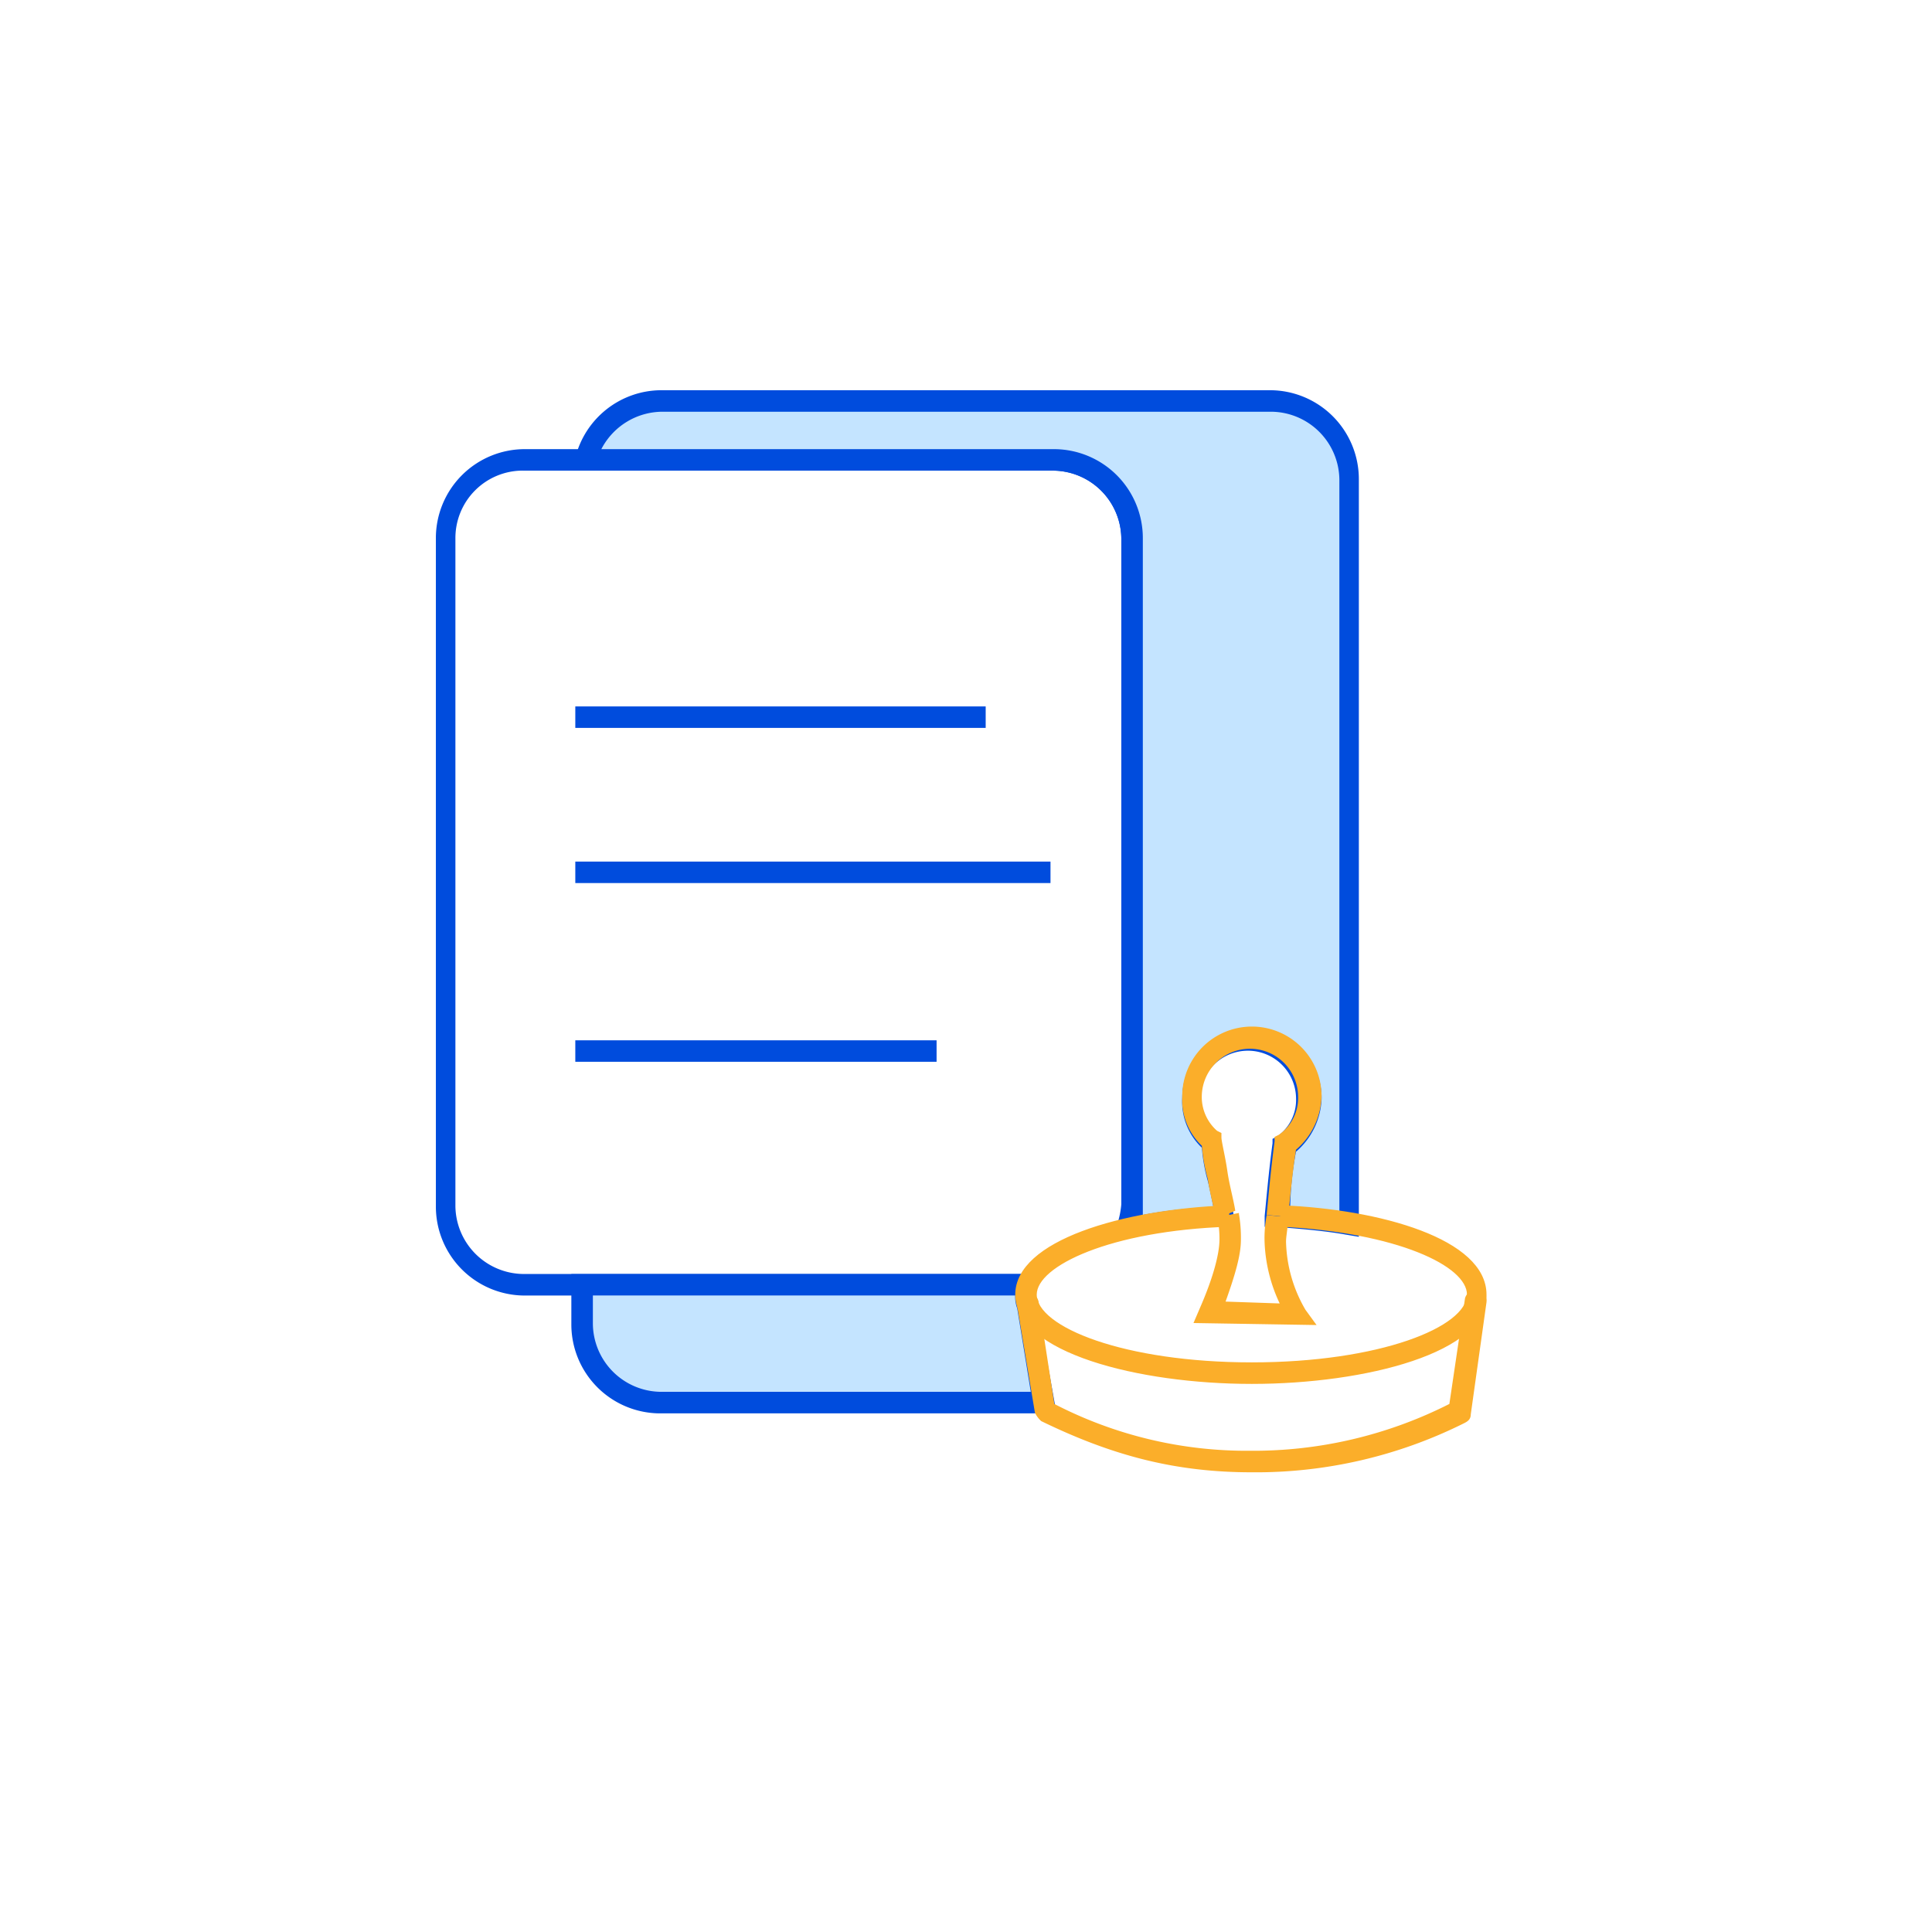 <svg xmlns="http://www.w3.org/2000/svg" xmlns:xlink="http://www.w3.org/1999/xlink" width="207" height="207" viewBox="0 0 207 207">
  <defs>
    <filter id="椭圆_173" x="0" y="0" width="207" height="207" filterUnits="userSpaceOnUse">
      <feOffset dy="3" input="SourceAlpha"/>
      <feGaussianBlur stdDeviation="3" result="blur"/>
      <feFlood flood-opacity="0.161"/>
      <feComposite operator="in" in2="blur"/>
      <feComposite in="SourceGraphic"/>
    </filter>
  </defs>
  <g id="dls_11" transform="translate(-180 -11067)">
    <g transform="matrix(1, 0, 0, 1, 180, 11067)" filter="url(#椭圆_173)">
      <circle id="椭圆_173-2" data-name="椭圆 173" cx="94.5" cy="94.5" r="94.5" transform="translate(9 6)" fill="#fff"/>
    </g>
    <g id="组_10598" data-name="组 10598" transform="translate(226.8 11108.91)">
      <g id="icon_鉴权服务" transform="translate(0)">
        <path id="路径_13689" data-name="路径 13689" d="M87.11,154.484H33.241a9.43,9.43,0,0,1-9.469-9.469V73.47A9.43,9.43,0,0,1,33.241,64H90.056a9.43,9.43,0,0,1,9.469,9.469v71.546a12.315,12.315,0,0,1-.421,2.736l-2.1-.631a7.158,7.158,0,0,0,.21-2.1V73.47A7.456,7.456,0,0,0,89.846,66.1H33.03a7.319,7.319,0,0,0-7.365,7.365v71.546a7.456,7.456,0,0,0,7.365,7.365H86.9v2.1Z" transform="translate(-23.771 -57.687)" fill="#004cdd" stroke="#004cdd" stroke-width="0.2"/>
        <path id="路径_13690" data-name="路径 13690" d="M153.6,303.543h43.769v2.1H153.6Zm0,16.624h50.713v2.1H153.6Zm0,19.149h38.508v2.1H153.6Z" transform="translate(-138.66 -269.664)" fill="#004cdd" stroke="#004cdd" stroke-width="0.2"/>
        <path id="路径_13691" data-name="路径 13691" d="M206.853,841.629a2.67,2.67,0,0,1-.21-1.263,1.9,1.9,0,0,1,.21-1.052H159.086v4.208a8.442,8.442,0,0,0,8.417,8.417h41.034l-1.683-10.311Z" transform="translate(-143.514 -743.78)" fill="#c4e4ff" stroke="#004cdd" stroke-width="0.2"/>
        <path id="路径_13692" data-name="路径 13692" d="M201.709,846.73h-42.3a9.43,9.43,0,0,1-9.469-9.469V832h50.082l-.421,1.473c0,.211-.21.421-.21.631a1.59,1.59,0,0,0,.21.842l.631,1.263h-.421l1.894,10.521ZM152.047,834.1v3.156a7.456,7.456,0,0,0,7.365,7.365h39.771l-1.473-9.048a3.582,3.582,0,0,1-.21-1.473H152.048Z" transform="translate(-135.424 -737.307)" fill="#004cdd" stroke="#004cdd" stroke-width="0.2"/>
        <path id="路径_13693" data-name="路径 13693" d="M229.87,97.407a6.03,6.03,0,0,1-2.1-4.629,6.331,6.331,0,0,1,6.313-6.313,6.2,6.2,0,0,1,6.313,6.313,5.92,5.92,0,0,1-2.736,5.05c-.421,3.156-.631,5.682-.842,7.575,2.736.21,5.261.421,7.786.842V26.7a8.442,8.442,0,0,0-8.417-8.417H170.95a8.176,8.176,0,0,0-8.207,6.313h50.292a8.442,8.442,0,0,1,8.417,8.417v71.546a7.565,7.565,0,0,1-.421,2.315,75.879,75.879,0,0,1,10.521-1.263c-.631-3.156-1.683-7.155-1.683-8.207Z" transform="translate(-146.75 -17.234)" fill="#c4e4ff" stroke="#004cdd" stroke-width="0.2"/>
        <path id="路径_13694" data-name="路径 13694" d="M208.021,100.048l.421-1.683a9.26,9.26,0,0,0,.421-2.1V24.925A7.456,7.456,0,0,0,201.5,17.56H149.943l.421-1.263a9.419,9.419,0,0,1,9.048-7.155h65.233a9.43,9.43,0,0,1,9.469,9.469V99.627l-1.263-.21c-2.315-.421-5.05-.631-7.575-.842h-1.052V97.523c.21-2.1.421-4.629.842-7.786v-.421l.421-.21a4.912,4.912,0,0,0,2.1-4.209,5.261,5.261,0,0,0-10.521,0,4.928,4.928,0,0,0,1.683,3.788l.421.21v.421c0,.421.421,2.1.631,3.577s.631,2.946.842,4.209l.21,1.263h-1.263a72.71,72.71,0,0,0-10.311,1.263ZM152.889,15.456H201.5a9.43,9.43,0,0,1,9.469,9.469v72.6a46.423,46.423,0,0,1,7.786-.842c-.21-1.052-.421-2.1-.631-2.946a18.044,18.044,0,0,1-.631-3.577,6.678,6.678,0,0,1-2.1-5.261,7.365,7.365,0,0,1,14.73,0,7.735,7.735,0,0,1-2.736,5.682,35.3,35.3,0,0,0-.631,6.1,43.378,43.378,0,0,1,5.471.631v-78.7a7.456,7.456,0,0,0-7.365-7.365H159.623a7.5,7.5,0,0,0-6.734,4.209Z" transform="translate(-135.423 -9.143)" fill="#004cdd" stroke="#004cdd" stroke-width="0.2"/>
        <path id="路径_13695" data-name="路径 13695" d="M742.436,787.1l-12.836-.21.631-1.473c1.473-3.367,2.1-5.892,2.1-7.365a11.319,11.319,0,0,0-.211-2.315l2.1-.421a15.112,15.112,0,0,1,.21,2.736c0,1.683-.631,3.788-1.683,6.734l6.1.21a16.7,16.7,0,0,1-1.683-6.734,12.948,12.948,0,0,1,.21-2.735l2.1.21c0,1.052-.21,1.894-.21,2.525a15.188,15.188,0,0,0,2.1,7.365Z" transform="translate(-648.375 -687.145)" fill="#fbae2a" stroke="#fbae2a" stroke-width="0.2"/>
        <path id="路径_13696" data-name="路径 13696" d="M586.282,622.011c-.211-1.262-.631-2.735-.842-4.208a18.051,18.051,0,0,1-.631-3.577,6.678,6.678,0,0,1-2.1-5.261,7.365,7.365,0,1,1,14.73,0,7.736,7.736,0,0,1-2.735,5.682c-.421,2.735-.631,5.261-.842,7.154l-2.1-.21c.21-2.1.421-4.629.842-7.786v-.421l.421-.21a4.912,4.912,0,0,0,2.1-4.208,5.261,5.261,0,0,0-10.521,0,4.928,4.928,0,0,0,1.684,3.788l.421.21v.421c0,.421.421,2.1.631,3.577s.631,2.946.842,4.208l-1.894.842Zm3.788,27.146c-8,0-14.73-1.683-22.516-5.471a2.907,2.907,0,0,1-.631-.842l-1.894-11.363a1.073,1.073,0,1,1,2.1-.421L568.817,642a44.891,44.891,0,0,0,21.043,5.05A46.547,46.547,0,0,0,611.323,642l1.683-11.363a1.073,1.073,0,0,1,2.1.421l-1.683,11.995c0,.421-.21.631-.631.842A49.81,49.81,0,0,1,590.07,649.157Z" transform="translate(-502.742 -533.421)" fill="#fbae2a" stroke="#fbae2a" stroke-width="0.2"/>
        <path id="路径_13697" data-name="路径 13697" d="M588.451,786.938c-12.2,0-25.251-3.367-25.251-9.469,0-5.682,11.363-9.049,22.726-9.469v2.1c-12.626.421-20.622,4.208-20.622,7.365,0,3.577,9.469,7.365,23.147,7.365s23.147-3.788,23.147-7.365c0-3.157-7.575-6.734-19.991-7.365V768c10.521.421,21.885,3.577,21.885,9.469C613.7,783.571,600.656,786.938,588.451,786.938Z" transform="translate(-501.124 -680.672)" fill="#fbae2a" stroke="#fbae2a" stroke-width="0.2"/>
      </g>
    </g>
  </g>
</svg>
